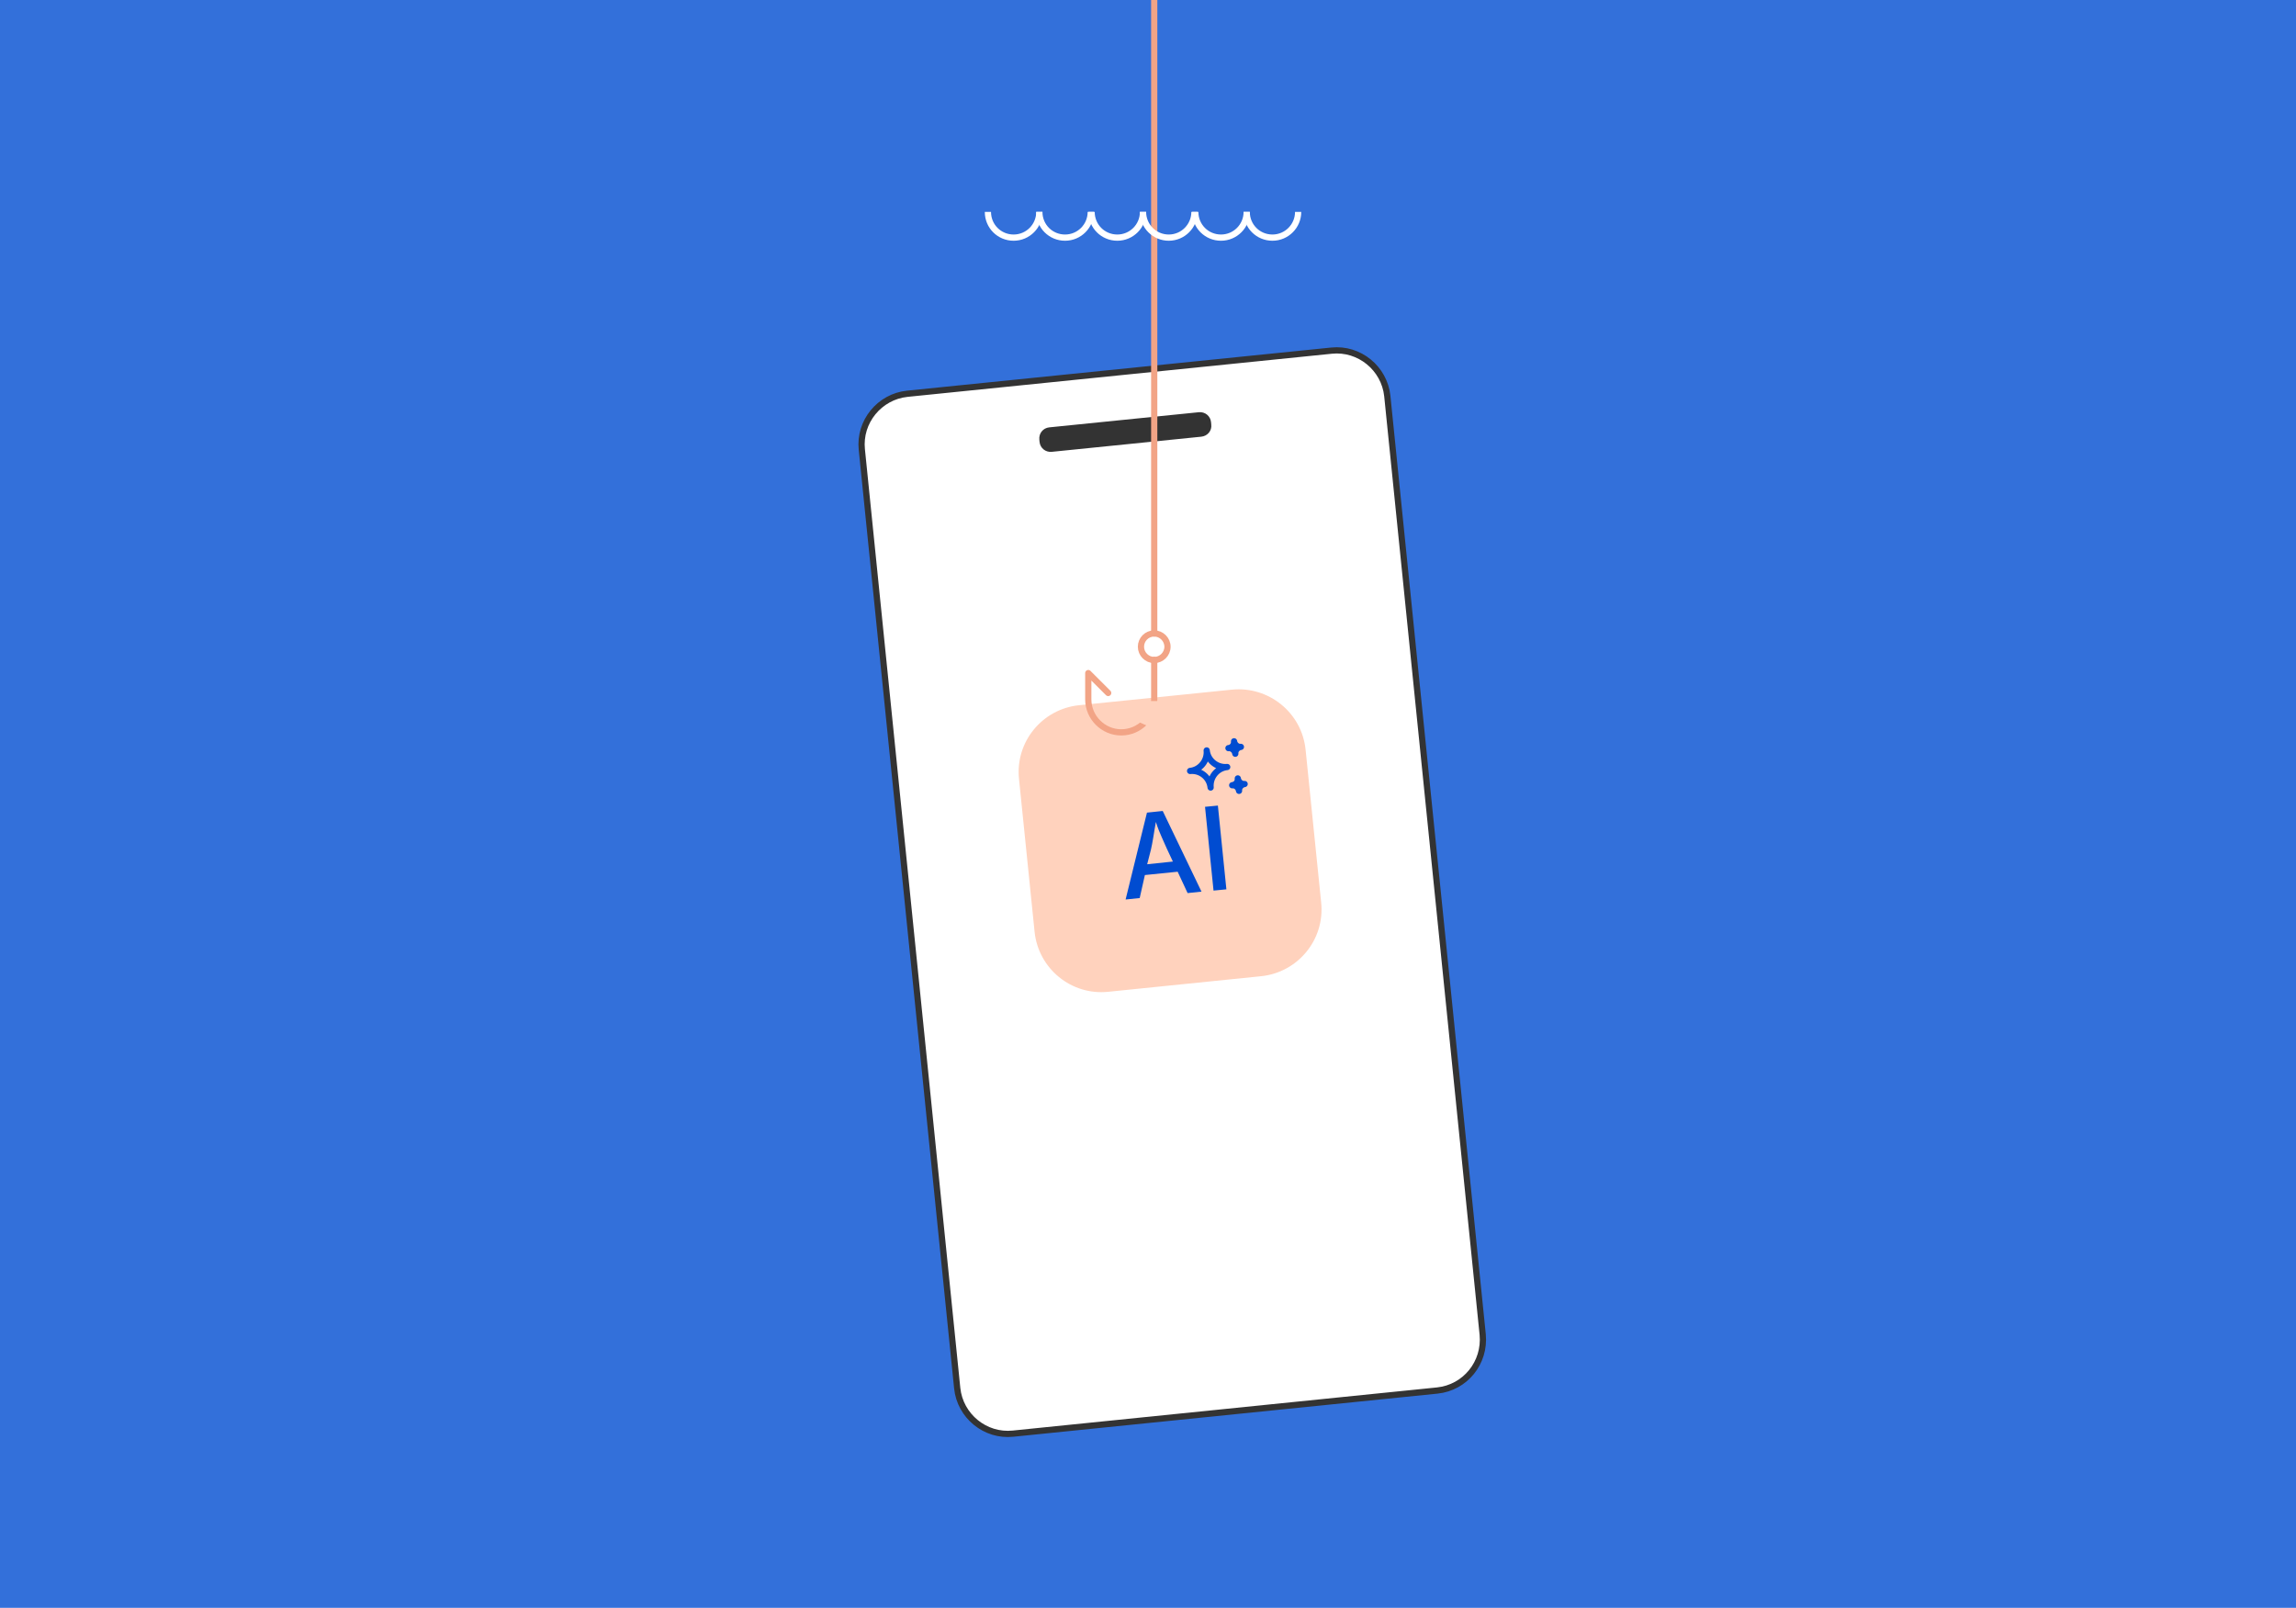 <?xml version="1.0" encoding="utf-8"?>
<!-- Generator: Adobe Illustrator 30.0.0, SVG Export Plug-In . SVG Version: 9.03 Build 0)  -->
<svg version="1.1" id="Layer_1" xmlns="http://www.w3.org/2000/svg" xmlns:xlink="http://www.w3.org/1999/xlink" x="0px" y="0px"
	 viewBox="0 0 1107.2 775.4" style="enable-background:new 0 0 1107.2 775.4;" xml:space="preserve">
<style type="text/css">
	.st0{fill:#3370DA;}
	.st1{fill:#FFFFFF;stroke:#333333;stroke-width:3;stroke-miterlimit:10;}
	.st2{fill:#333333;}
	.st3{fill:#FFD2BD;}
	.st4{fill:none;stroke:#F2A486;stroke-width:3;stroke-linecap:round;stroke-linejoin:round;}
	.st5{fill:none;stroke:#FFFFFF;stroke-width:3;stroke-miterlimit:10;}
	.st6{fill:#004CD1;}
	.st7{fill:none;stroke:#004CD1;stroke-width:3;stroke-linecap:round;stroke-linejoin:round;}
</style>
<rect x="-19.7" y="-44.7" class="st0" width="1141.8" height="841.9"/>
<g>
	<path class="st1" d="M693.1,670.6l-204.6,20.8c-13.4,1.4-25.5-8.5-26.9-21.9l-46-452.7c-1.4-13.4,8.5-25.5,21.9-26.9l204.6-20.8
		c13.4-1.4,25.5,8.5,26.9,21.9l46,452.6C716.3,657.2,706.6,669.2,693.1,670.6z"/>
	<path class="st2" d="M579.3,210.6l-72.1,7.3c-3,0.3-5.6-1.8-5.9-4.8l-0.1-1.1c-0.3-3,1.8-5.6,4.8-5.9l72.1-7.3
		c3-0.3,5.6,1.8,5.9,4.8l0.1,1.1C584.5,207.7,582.3,210.3,579.3,210.6z"/>
</g>
<path class="st3" d="M594,332.6l-73.6,7.5c-17.8,1.8-30.9,17.7-29,35.6l7.5,73.6c1.8,17.8,17.7,30.9,35.6,29l73.6-7.5
	c17.8-1.8,30.9-17.7,29-35.6l-7.5-73.6C627.8,343.7,611.8,330.8,594,332.6z"/>
<g>
	<path class="st4" d="M556.6,318.2v19.1c0,8.8-7.2,15.9-15.9,15.9s-15.9-7.2-15.9-15.9v-12.7l9.6,9.6"/>
	<path class="st4" d="M550.2,311.9c0,3.5,2.9,6.4,6.4,6.4c3.5,0,6.4-2.9,6.4-6.4c0-3.5-2.9-6.4-6.4-6.4
		C553,305.5,550.2,308.4,550.2,311.9"/>
	<path class="st4" d="M556.6,305.5V-3.4"/>
</g>
<polygon class="st3" points="546.9,338.1 564.1,338.1 561.8,353.9 547.6,347.5 "/>
<g>
	<path class="st5" d="M501.2,102.2c0,6.8-5.5,12.4-12.4,12.4s-12.4-5.5-12.4-12.4"/>
	<path class="st5" d="M526,102.2c0,6.8-5.5,12.4-12.4,12.4s-12.4-5.5-12.4-12.4"/>
	<path class="st5" d="M551.2,102.2c0,6.8-5.5,12.4-12.4,12.4s-12.4-5.5-12.4-12.4"/>
	<path class="st5" d="M576,102.2c0,6.8-5.5,12.4-12.4,12.4c-6.8,0-12.4-5.5-12.4-12.4"/>
	<path class="st5" d="M601.2,102.2c0,6.8-5.5,12.4-12.4,12.4s-12.4-5.5-12.4-12.4"/>
	<path class="st5" d="M626,102.2c0,6.8-5.5,12.4-12.4,12.4s-12.4-5.5-12.4-12.4"/>
</g>
<g>
	<g>
		<path class="st6" d="M542.8,433.8l10.3-41.9l7.6-0.8l18.7,38.9l-6.7,0.7l-4.8-10.3l-15.8,1.6l-2.5,11.1L542.8,433.8z M553.2,416.8
			l12.4-1.3l-3-6.4c-0.7-1.6-1.5-3.4-2.4-5.4s-1.9-4.4-2.8-7.3c-0.5,3-1,5.6-1.3,7.7c-0.3,2.1-0.8,4.2-1.1,5.7L553.2,416.8z"/>
		<path class="st6" d="M587.3,388.5l4.1,40.4l-6.2,0.6l-4.1-40.4L587.3,388.5z"/>
	</g>
	<path class="st7" d="M594.2,378.7c1.6-0.2,3.1,1.1,3.3,2.7c-0.2-1.6,1.1-3.1,2.7-3.3c-1.6,0.2-3.1-1.1-3.3-2.7
		C597.1,377.1,595.9,378.5,594.2,378.7z M592.4,360.8c1.6-0.2,3.1,1.1,3.3,2.7c-0.2-1.6,1.1-3.1,2.7-3.3c-1.6,0.2-3.1-1.1-3.3-2.7
		C595.3,359.2,594,360.7,592.4,360.8z M583.8,379.8c-0.5-4.9,3.1-9.4,8-9.9c-4.9,0.5-9.4-3.1-9.9-8c0.5,4.9-3.1,9.4-8,9.9
		C578.9,371.3,583.3,374.9,583.8,379.8L583.8,379.8z"/>
</g>
</svg>

